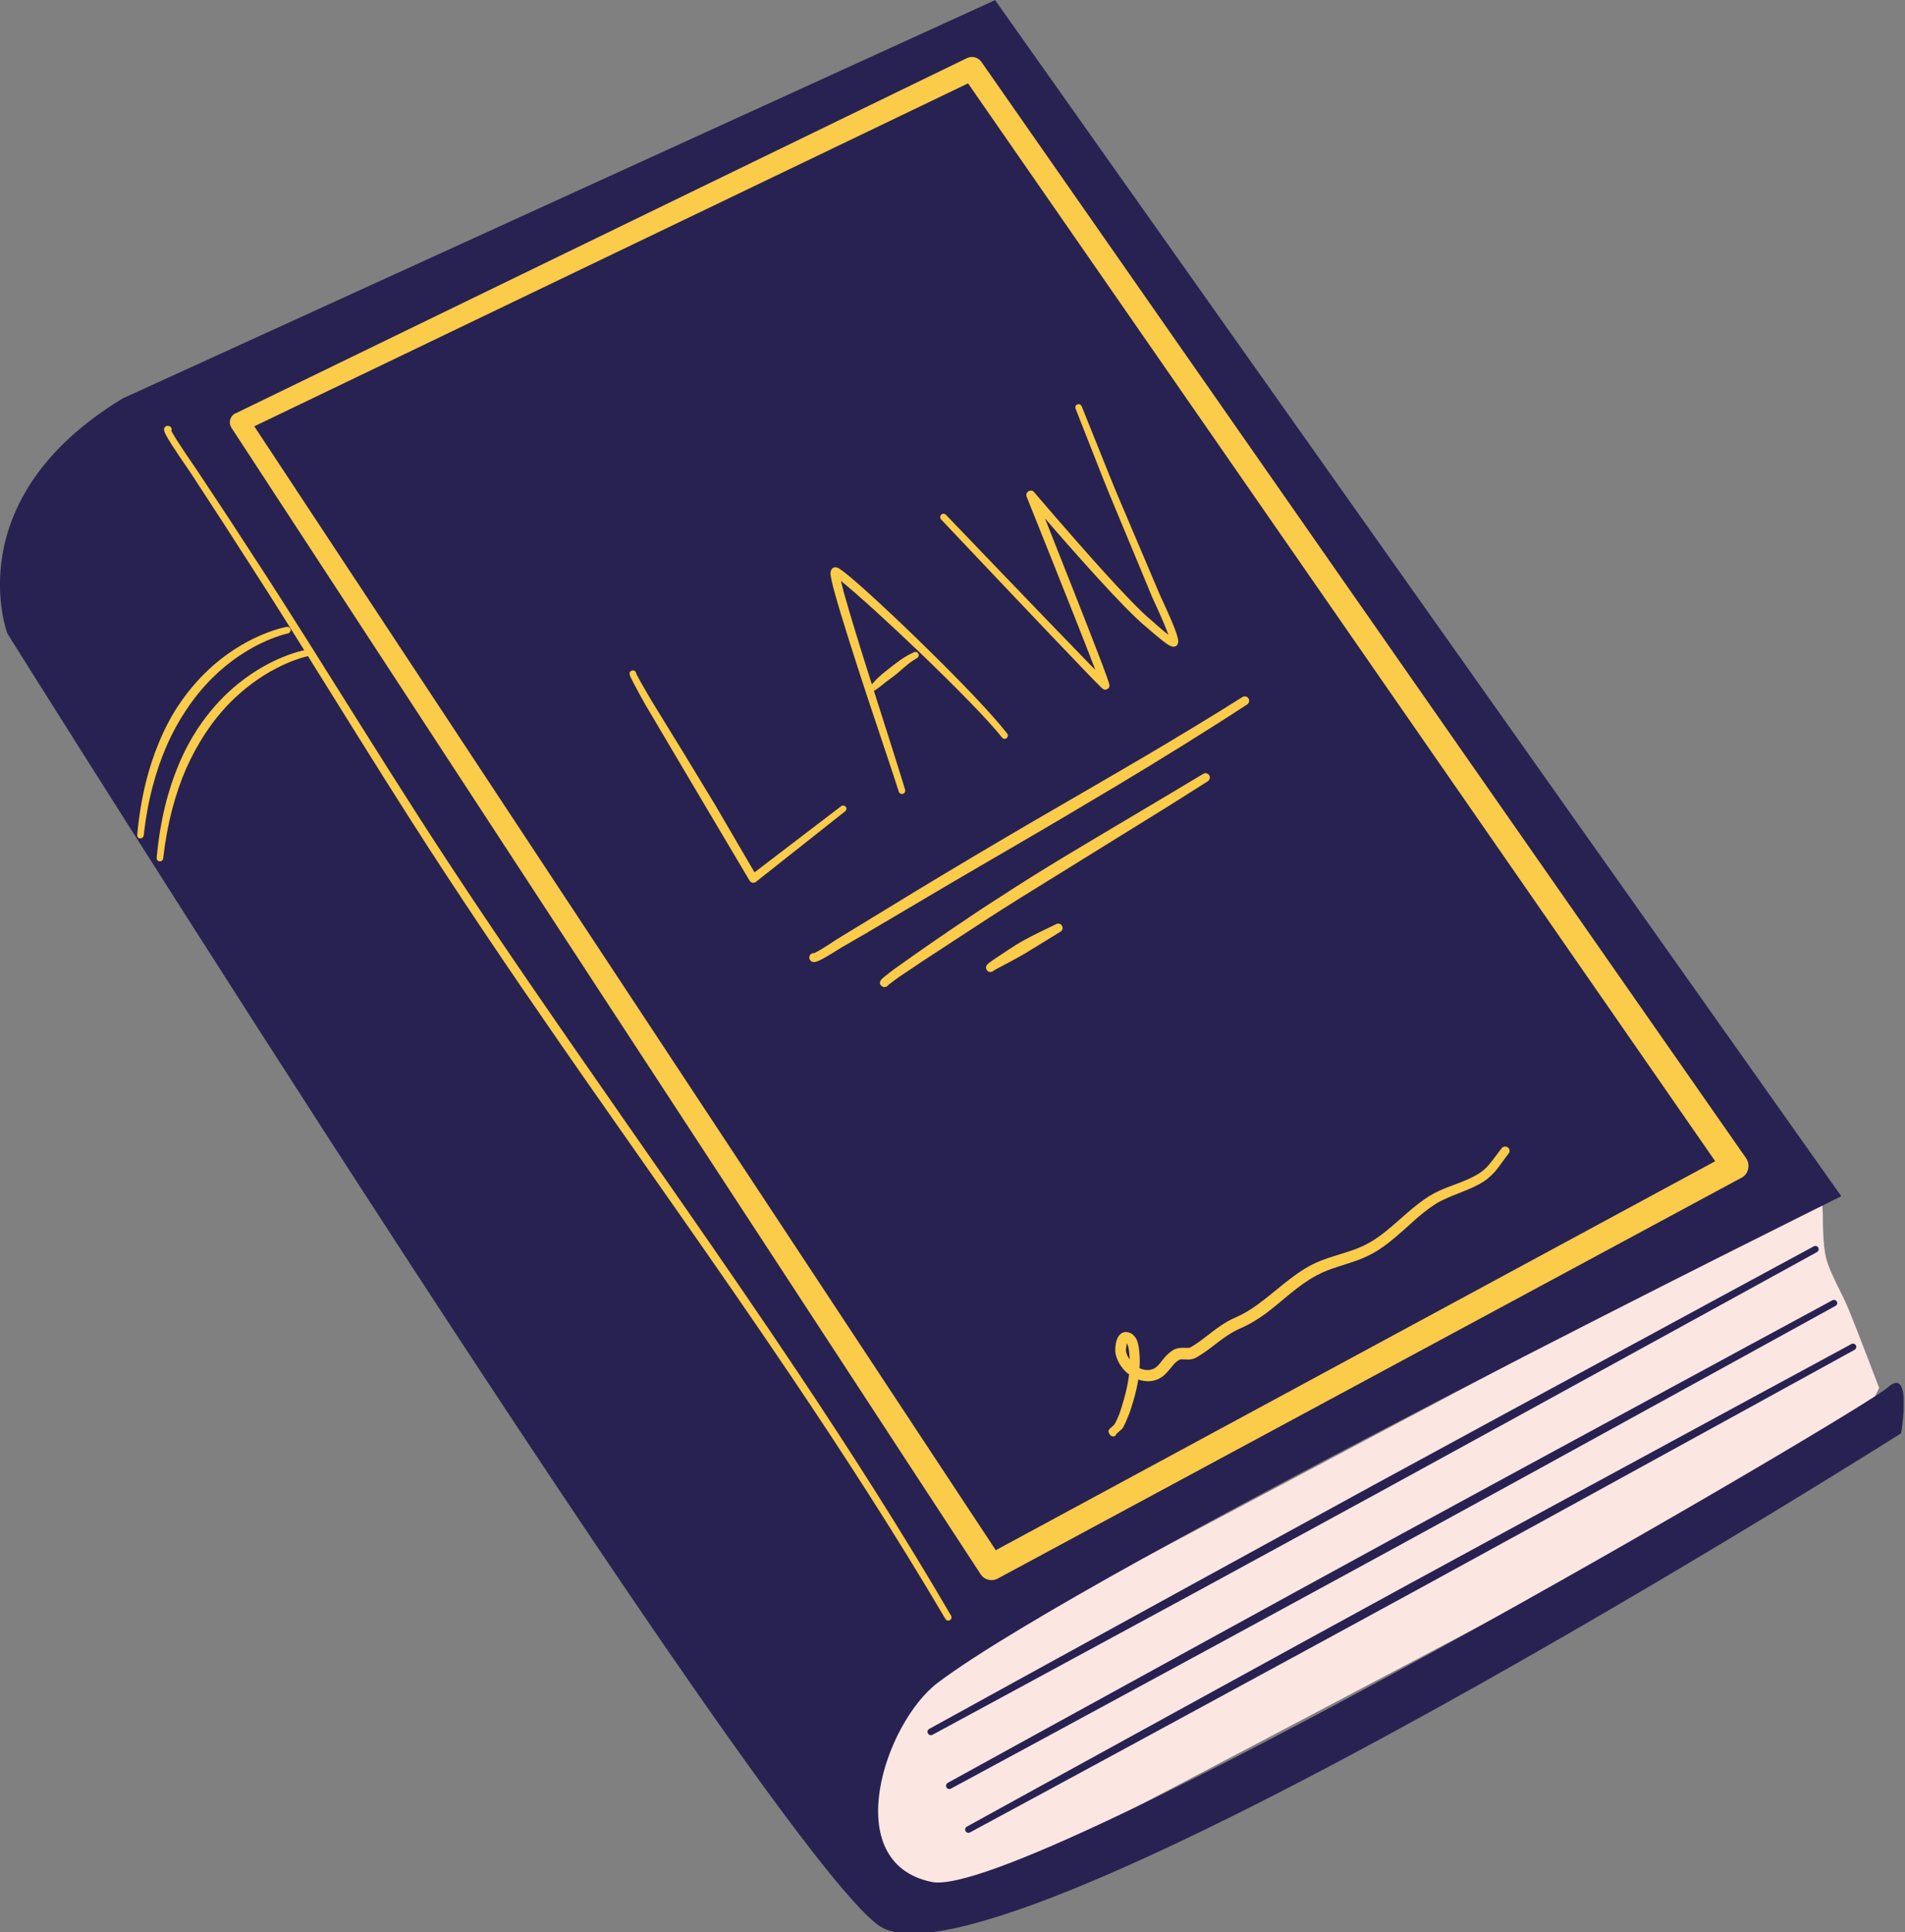 <?xml version="1.0" encoding="UTF-8"?><svg xmlns="http://www.w3.org/2000/svg" xmlns:xlink="http://www.w3.org/1999/xlink" height="57.4" preserveAspectRatio="xMidYMid meet" version="1.0" viewBox="0.0 0.0 56.6 57.4" width="56.6" zoomAndPan="magnify"><rect x="0.0" y="0.0" width="56.6" height="57.4" fill="#808080" stroke="none"/><defs><clipPath id="a"><path d="M 0 0 L 56.559 0 L 56.559 57.441 L 0 57.441 Z M 0 0"/></clipPath></defs><g><g id="change1_1"><path d="M 26.547 50.223 L 54.129 35.59 L 54.16 36.082 C 54.16 36.082 54.145 36.973 54.262 37.395 C 54.391 37.863 54.719 38.395 54.93 38.906 C 55.191 39.543 55.832 41.23 55.832 41.23 L 55.309 42.297 C 55.309 42.297 28.629 56.445 28.102 56.605 C 27.574 56.766 23.738 54.777 26.547 50.223" fill="#fce6e2" fill-rule="evenodd"/></g><g clip-path="url(#a)" id="change2_1"><path d="M 41.852 47.062 C 40.055 48.043 38.258 49.027 36.598 49.938 C 32.188 52.355 28.727 54.262 28.727 54.262 C 28.68 54.289 28.66 54.348 28.688 54.395 C 28.715 54.445 28.773 54.461 28.82 54.434 C 28.82 54.434 32.297 52.559 36.719 50.156 C 38.383 49.254 40.18 48.277 41.977 47.297 C 43.309 46.57 44.641 45.84 45.918 45.141 C 50.934 42.391 55.102 40.098 55.102 40.098 C 55.148 40.07 55.168 40.012 55.141 39.965 C 55.113 39.918 55.055 39.898 55.008 39.926 C 55.008 39.926 50.824 42.188 45.797 44.918 C 44.52 45.613 43.184 46.336 41.852 47.062 Z M 28.254 53.133 C 28.254 53.133 31.73 51.258 36.152 48.859 C 37.816 47.953 39.613 46.977 41.414 45.996 C 42.746 45.27 44.074 44.539 45.352 43.84 C 50.367 41.09 54.535 38.793 54.535 38.793 C 54.582 38.77 54.602 38.711 54.574 38.664 C 54.547 38.617 54.488 38.602 54.445 38.625 C 54.445 38.625 50.258 40.887 45.23 43.617 C 43.953 44.312 42.617 45.035 41.285 45.762 C 39.488 46.742 37.691 47.727 36.031 48.637 C 31.621 51.055 28.16 52.961 28.16 52.961 C 28.113 52.988 28.094 53.047 28.121 53.098 C 28.148 53.145 28.207 53.16 28.254 53.133 Z M 40.859 44.395 C 42.191 43.668 43.523 42.938 44.797 42.238 C 49.816 39.488 53.984 37.195 53.984 37.195 C 54.031 37.168 54.047 37.109 54.023 37.062 C 53.996 37.016 53.938 36.996 53.891 37.023 C 53.891 37.023 49.707 39.285 44.676 42.016 C 43.398 42.711 42.066 43.434 40.73 44.16 C 38.934 45.141 37.141 46.125 35.48 47.035 C 31.066 49.453 27.609 51.359 27.609 51.359 C 27.559 51.387 27.543 51.445 27.57 51.492 C 27.594 51.543 27.656 51.559 27.703 51.535 C 27.703 51.535 31.18 49.656 35.602 47.258 C 37.266 46.352 39.062 45.375 40.859 44.395 Z M 56.484 42.578 C 56.484 42.578 29.633 59.574 26.133 57.215 C 22.895 55.039 0.219 18.82 0.219 18.82 C 0.219 18.82 -1.301 14.836 3.645 11.836 L 29.566 0.004 L 54.707 35.535 C 54.707 35.535 32.371 46.59 27.867 49.984 C 26.289 51.172 24.902 55.336 27.684 55.906 C 30.465 56.477 55.336 41.902 56.082 41.219 C 56.832 40.535 56.484 42.578 56.484 42.578" fill="#282252" fill-rule="evenodd"/></g><g id="change3_1"><path d="M 33.566 40.387 C 33.562 40.34 33.559 40.293 33.555 40.246 C 33.551 40.184 33.543 40.086 33.52 40 C 33.508 39.965 33.5 39.93 33.48 39.906 C 33.469 39.965 33.445 40.094 33.453 40.133 C 33.469 40.223 33.508 40.309 33.566 40.387 Z M 36.719 39.133 C 36.961 39.027 37.18 38.891 37.391 38.734 C 37.91 38.355 38.375 37.891 38.953 37.582 C 39.387 37.355 39.875 37.262 40.328 37.086 C 40.434 37.043 40.539 36.996 40.637 36.941 C 40.836 36.836 41.016 36.707 41.188 36.566 C 41.609 36.227 41.996 35.828 42.457 35.535 C 42.555 35.477 42.656 35.422 42.758 35.375 C 43.148 35.195 43.566 35.094 43.93 34.867 C 44.051 34.793 44.145 34.707 44.227 34.613 C 44.367 34.453 44.48 34.277 44.621 34.105 C 44.668 34.051 44.75 34.043 44.805 34.09 C 44.859 34.133 44.867 34.215 44.82 34.27 C 44.68 34.445 44.57 34.625 44.43 34.789 C 44.332 34.902 44.219 35.008 44.078 35.102 C 43.707 35.336 43.281 35.449 42.883 35.641 C 42.793 35.684 42.703 35.73 42.617 35.789 C 42.168 36.078 41.801 36.477 41.387 36.812 C 41.203 36.965 41.008 37.109 40.797 37.227 C 40.684 37.289 40.57 37.344 40.453 37.391 C 40.012 37.57 39.535 37.66 39.117 37.887 C 38.555 38.188 38.105 38.648 37.602 39.023 C 37.371 39.191 37.125 39.344 36.859 39.457 C 36.711 39.523 36.586 39.594 36.469 39.672 C 36.148 39.883 35.891 40.129 35.547 40.324 C 35.496 40.352 35.445 40.367 35.395 40.379 C 35.324 40.391 35.258 40.387 35.188 40.383 C 35.137 40.383 35.082 40.371 35.035 40.398 C 34.918 40.461 34.848 40.562 34.77 40.656 C 34.695 40.746 34.621 40.832 34.531 40.898 C 34.43 40.969 34.309 41.02 34.152 41.031 C 34.039 41.035 33.926 41.02 33.82 40.98 C 33.816 41.004 33.812 41.027 33.809 41.047 C 33.762 41.316 33.688 41.582 33.605 41.836 C 33.574 41.934 33.539 42.035 33.496 42.129 C 33.457 42.23 33.414 42.324 33.359 42.418 C 33.34 42.457 33.258 42.512 33.207 42.559 C 33.203 42.574 33.195 42.59 33.188 42.602 C 33.191 42.59 33.191 42.578 33.191 42.57 C 33.164 42.594 33.148 42.617 33.16 42.629 C 33.16 42.629 33.16 42.629 33.164 42.629 C 33.156 42.633 33.152 42.641 33.148 42.645 C 32.988 42.742 32.93 42.531 32.934 42.516 C 32.934 42.508 32.941 42.473 32.98 42.434 C 33.008 42.41 33.102 42.336 33.125 42.293 C 33.172 42.207 33.211 42.121 33.246 42.031 C 33.281 41.938 33.312 41.844 33.34 41.75 C 33.414 41.508 33.48 41.258 33.523 41 C 33.531 40.945 33.539 40.887 33.547 40.828 C 33.527 40.816 33.508 40.801 33.488 40.785 C 33.309 40.629 33.18 40.414 33.141 40.191 C 33.125 40.094 33.141 39.82 33.238 39.688 C 33.316 39.586 33.422 39.535 33.57 39.594 C 33.656 39.629 33.719 39.695 33.766 39.785 C 33.832 39.922 33.848 40.113 33.855 40.223 C 33.867 40.363 33.867 40.5 33.855 40.641 C 33.941 40.684 34.035 40.703 34.129 40.699 C 34.215 40.691 34.281 40.664 34.336 40.625 C 34.422 40.562 34.484 40.473 34.551 40.387 C 34.641 40.277 34.738 40.172 34.871 40.098 C 34.922 40.07 34.973 40.055 35.027 40.047 C 35.09 40.035 35.156 40.039 35.223 40.039 C 35.273 40.043 35.328 40.047 35.375 40.023 C 35.711 39.828 35.961 39.586 36.273 39.379 C 36.406 39.289 36.551 39.203 36.719 39.133 Z M 31.379 27.453 C 31.055 27.609 30.73 27.762 30.418 27.934 C 30.336 27.98 30.25 28.027 30.172 28.078 C 30.047 28.156 29.93 28.234 29.809 28.316 C 29.793 28.324 29.5 28.516 29.395 28.598 C 29.359 28.625 29.336 28.645 29.328 28.656 C 29.285 28.711 29.293 28.762 29.305 28.789 C 29.328 28.855 29.402 28.895 29.469 28.867 C 29.492 28.859 29.508 28.848 29.523 28.832 C 29.523 28.828 29.527 28.828 29.531 28.824 C 29.539 28.816 29.547 28.805 29.551 28.793 C 29.547 28.797 29.547 28.812 29.543 28.82 L 29.547 28.82 C 29.66 28.75 29.961 28.602 29.977 28.59 C 30.102 28.52 30.227 28.453 30.352 28.383 C 30.434 28.336 30.516 28.289 30.594 28.238 C 30.898 28.055 31.199 27.863 31.504 27.68 C 31.566 27.648 31.59 27.57 31.555 27.504 C 31.523 27.441 31.445 27.418 31.379 27.453 Z M 29.523 28.832 C 29.531 28.844 29.539 28.832 29.543 28.82 L 29.531 28.824 C 29.527 28.828 29.527 28.832 29.523 28.832 Z M 31.441 25.977 C 32.488 25.324 33.539 24.68 34.582 24.031 C 35.02 23.758 35.453 23.484 35.887 23.207 C 35.945 23.168 35.965 23.09 35.926 23.027 C 35.887 22.969 35.809 22.949 35.75 22.988 C 34.98 23.453 34.207 23.91 33.438 24.367 C 32.664 24.828 31.891 25.285 31.125 25.754 C 30.469 26.156 29.82 26.574 29.172 26.996 C 28.852 27.211 28.527 27.43 28.207 27.645 C 27.887 27.863 27.566 28.086 27.246 28.309 L 26.551 28.801 C 26.539 28.812 26.309 28.984 26.223 29.062 C 26.195 29.086 26.176 29.105 26.172 29.117 C 26.109 29.211 26.164 29.273 26.203 29.297 C 26.258 29.34 26.34 29.328 26.383 29.273 L 26.379 29.273 C 26.379 29.27 26.383 29.27 26.387 29.266 C 26.398 29.25 26.406 29.234 26.406 29.219 C 26.406 29.227 26.406 29.242 26.402 29.254 C 26.488 29.184 26.699 29.031 26.711 29.023 L 27.414 28.551 L 29.359 27.281 C 30.047 26.836 30.746 26.406 31.441 25.977 Z M 26.387 29.266 L 26.383 29.273 C 26.395 29.285 26.402 29.27 26.402 29.254 L 26.395 29.258 C 26.395 29.262 26.391 29.266 26.387 29.266 Z M 30.605 24.453 C 29.469 25.117 28.336 25.789 27.207 26.473 L 24.859 27.906 C 24.832 27.922 24.391 28.223 24.207 28.305 C 24.203 28.309 24.199 28.309 24.195 28.312 L 24.199 28.316 C 24.199 28.312 24.195 28.312 24.191 28.312 C 24.184 28.316 24.176 28.32 24.176 28.316 C 24.176 28.316 24.176 28.312 24.176 28.312 C 24.148 28.312 24.117 28.32 24.09 28.344 C 24.035 28.391 24.031 28.473 24.074 28.527 C 24.094 28.551 24.121 28.57 24.16 28.578 C 24.188 28.582 24.242 28.578 24.312 28.547 C 24.508 28.465 24.969 28.164 25 28.148 C 25.238 28.012 25.477 27.871 25.715 27.734 C 26.27 27.41 26.82 27.078 27.375 26.754 C 28.344 26.176 29.324 25.613 30.297 25.043 C 31.273 24.477 32.246 23.898 33.215 23.32 C 34.508 22.543 35.793 21.75 37.055 20.926 C 37.113 20.887 37.133 20.809 37.094 20.746 C 37.055 20.688 36.977 20.668 36.914 20.707 C 35.961 21.309 34.992 21.891 34.023 22.465 C 32.887 23.133 31.746 23.789 30.605 24.453 Z M 24.18 28.312 L 24.195 28.312 C 24.188 28.309 24.184 28.312 24.18 28.312 Z M 32.52 19.836 L 32.543 19.898 L 32.434 19.789 C 31.207 18.531 28.105 15.293 28.105 15.293 C 28.066 15.254 28.004 15.25 27.965 15.289 C 27.926 15.324 27.926 15.387 27.961 15.43 C 27.961 15.43 31.043 18.691 32.262 19.957 C 32.469 20.172 32.625 20.332 32.703 20.406 C 32.727 20.434 32.746 20.449 32.758 20.457 C 32.836 20.52 32.902 20.469 32.914 20.461 C 32.93 20.449 32.973 20.414 32.961 20.34 C 32.961 20.328 32.953 20.301 32.941 20.266 C 32.914 20.18 32.848 19.996 32.754 19.746 C 32.363 18.715 31.5 16.543 31.047 15.398 C 31.445 15.863 32.023 16.52 32.578 17.129 C 33.164 17.773 33.727 18.359 34.047 18.617 C 34.082 18.645 34.527 19.047 34.727 19.164 C 34.793 19.203 34.848 19.215 34.879 19.211 C 34.906 19.207 34.934 19.199 34.953 19.184 C 34.977 19.164 35.004 19.125 35.008 19.07 C 35.012 19.016 34.984 18.898 34.934 18.758 C 34.793 18.367 34.477 17.715 34.453 17.652 L 34.023 16.637 L 33.324 14.992 C 33.207 14.723 33.086 14.426 32.961 14.117 C 32.68 13.422 32.383 12.672 32.137 12.066 C 32.117 12.02 32.059 11.992 32.012 12.012 C 31.961 12.031 31.938 12.09 31.957 12.141 C 32.199 12.746 32.488 13.5 32.766 14.195 C 32.891 14.504 33.012 14.805 33.125 15.074 L 33.812 16.723 L 34.234 17.742 C 34.262 17.809 34.582 18.477 34.715 18.859 C 34.508 18.699 34.23 18.445 34.203 18.422 C 33.891 18.168 33.34 17.586 32.77 16.957 C 31.781 15.863 30.727 14.621 30.727 14.621 C 30.688 14.57 30.613 14.559 30.559 14.594 C 30.504 14.625 30.477 14.695 30.504 14.758 C 30.504 14.758 31.969 18.402 32.52 19.836 Z M 25.969 20.473 C 25.984 20.477 25.984 20.461 25.98 20.445 C 25.977 20.449 25.977 20.457 25.973 20.461 C 25.969 20.465 25.965 20.473 25.969 20.473 Z M 24.82 17.68 C 24.734 17.379 24.684 17.16 24.676 17.059 C 24.668 16.953 24.711 16.902 24.734 16.883 C 24.762 16.859 24.797 16.848 24.84 16.852 C 24.855 16.855 24.883 16.863 24.918 16.879 C 24.969 16.91 25.066 16.98 25.191 17.082 C 25.652 17.461 26.582 18.32 27.512 19.234 C 28.508 20.207 29.5 21.238 29.926 21.793 C 29.957 21.832 29.949 21.895 29.906 21.93 C 29.863 21.961 29.805 21.953 29.773 21.91 C 29.344 21.367 28.344 20.359 27.348 19.402 C 26.414 18.508 25.484 17.66 25.023 17.289 C 25.012 17.277 24.996 17.266 24.984 17.254 C 25.008 17.352 25.039 17.473 25.074 17.609 C 25.254 18.254 25.574 19.293 25.902 20.324 C 25.906 20.328 25.91 20.32 25.914 20.32 C 25.953 20.281 26 20.219 26.043 20.176 C 26.129 20.098 26.215 20.016 26.273 19.973 C 26.359 19.906 26.438 19.84 26.516 19.781 C 26.602 19.715 26.684 19.652 26.773 19.59 C 26.887 19.516 27.008 19.441 27.156 19.375 C 27.207 19.352 27.262 19.371 27.289 19.422 C 27.309 19.469 27.293 19.527 27.242 19.551 C 27.148 19.605 27.07 19.66 26.992 19.719 C 26.879 19.809 26.777 19.902 26.664 20 C 26.59 20.062 26.512 20.121 26.422 20.184 C 26.371 20.219 26.285 20.289 26.203 20.355 C 26.105 20.43 26.02 20.496 25.965 20.523 C 25.965 20.527 25.969 20.531 25.969 20.535 C 26.367 21.789 26.758 23.004 26.891 23.457 C 26.906 23.512 26.879 23.566 26.824 23.582 C 26.773 23.598 26.719 23.566 26.703 23.516 C 26.562 23.062 26.152 21.859 25.738 20.609 C 25.379 19.508 25.012 18.371 24.82 17.68 Z M 25.129 23.965 C 25.094 23.926 25.035 23.918 24.992 23.949 L 22.418 25.914 L 21.25 23.914 L 20.297 22.344 L 19.355 20.812 C 19.344 20.789 19.035 20.27 18.926 20.059 C 18.922 20.043 18.914 20.031 18.906 20.023 C 18.902 20.031 18.898 20.043 18.895 20.051 C 18.898 20.039 18.902 20.027 18.902 20.012 C 18.895 20 18.895 19.996 18.898 19.992 C 18.887 19.938 18.836 19.906 18.781 19.918 C 18.754 19.922 18.684 19.957 18.711 20.051 C 18.715 20.066 18.727 20.102 18.75 20.145 C 18.855 20.363 19.156 20.902 19.168 20.922 L 20.082 22.469 L 21.02 24.051 L 22.273 26.164 C 22.293 26.195 22.324 26.215 22.355 26.223 C 22.395 26.23 22.43 26.219 22.457 26.199 L 25.109 24.102 C 25.152 24.07 25.16 24.008 25.129 23.965 Z M 18.906 20.023 C 18.914 20.004 18.914 19.988 18.898 19.992 C 18.902 20 18.902 20.004 18.902 20.012 Z M 5.512 21.121 C 5.832 20.633 6.18 20.242 6.527 19.934 C 7.559 19.016 8.555 18.816 8.555 18.816 C 8.605 18.805 8.645 18.754 8.633 18.699 C 8.625 18.648 8.574 18.613 8.52 18.621 C 8.52 18.621 7.461 18.797 6.359 19.746 C 5.996 20.062 5.625 20.465 5.289 20.973 C 5.082 21.289 4.891 21.648 4.723 22.055 C 4.41 22.801 4.176 23.707 4.078 24.801 C 4.07 24.855 4.109 24.902 4.164 24.906 C 4.215 24.91 4.262 24.871 4.27 24.82 C 4.387 23.754 4.637 22.875 4.953 22.152 C 5.121 21.766 5.312 21.422 5.512 21.121 Z M 50.961 34.496 L 28.762 2.477 L 7.555 12.664 L 29.586 46.051 Z M 51.938 34.73 C 51.914 34.84 51.84 34.938 51.738 34.988 L 29.641 46.895 C 29.465 46.988 29.246 46.934 29.137 46.766 C 29.137 46.766 6.875 12.711 6.879 12.711 C 6.832 12.637 6.816 12.551 6.84 12.465 C 6.863 12.383 6.918 12.316 6.996 12.277 L 6.996 12.281 L 28.727 1.727 C 28.879 1.652 29.062 1.699 29.16 1.84 L 51.879 34.406 C 51.945 34.5 51.965 34.617 51.938 34.73 Z M 28.258 47.996 C 28.285 48.043 28.27 48.102 28.223 48.129 C 28.176 48.156 28.117 48.141 28.09 48.094 C 26.641 45.633 25.09 43.234 23.492 40.863 C 21.258 37.547 18.926 34.289 16.648 31.004 C 15.125 28.805 13.629 26.594 12.195 24.348 C 11.164 22.734 10.16 21.109 9.148 19.488 C 9.141 19.488 9.141 19.496 9.133 19.496 C 9.133 19.496 8.137 19.695 7.105 20.617 C 6.758 20.922 6.41 21.312 6.09 21.801 C 5.891 22.105 5.703 22.445 5.531 22.832 C 5.215 23.559 4.969 24.438 4.848 25.5 C 4.844 25.555 4.793 25.594 4.742 25.586 C 4.688 25.582 4.648 25.535 4.656 25.48 C 4.754 24.387 4.988 23.48 5.301 22.734 C 5.469 22.328 5.66 21.973 5.867 21.656 C 6.203 21.145 6.574 20.742 6.938 20.426 C 7.891 19.605 8.809 19.363 9.039 19.316 C 8.84 18.996 8.641 18.676 8.441 18.359 C 8.125 17.859 7.812 17.363 7.492 16.867 C 7.195 16.402 6.895 15.938 6.594 15.473 C 6.293 15.008 5.988 14.547 5.688 14.082 C 5.57 13.906 5.074 13.199 4.926 12.914 C 4.895 12.855 4.879 12.809 4.875 12.785 C 4.867 12.734 4.887 12.703 4.902 12.684 C 4.926 12.66 4.973 12.629 5.047 12.668 C 5.094 12.691 5.113 12.75 5.09 12.797 C 5.094 12.805 5.098 12.812 5.102 12.82 C 5.25 13.102 5.738 13.797 5.855 13.973 C 6.16 14.434 6.465 14.895 6.77 15.355 C 7.074 15.82 7.375 16.285 7.676 16.746 C 8.16 17.488 8.633 18.234 9.105 18.98 C 10.207 20.727 11.293 22.477 12.406 24.211 C 13.844 26.453 15.348 28.656 16.867 30.852 C 19.145 34.145 21.461 37.41 23.684 40.734 C 25.277 43.117 26.816 45.527 28.258 47.996" fill="#fbcb4a" fill-rule="evenodd"/></g></g></svg>